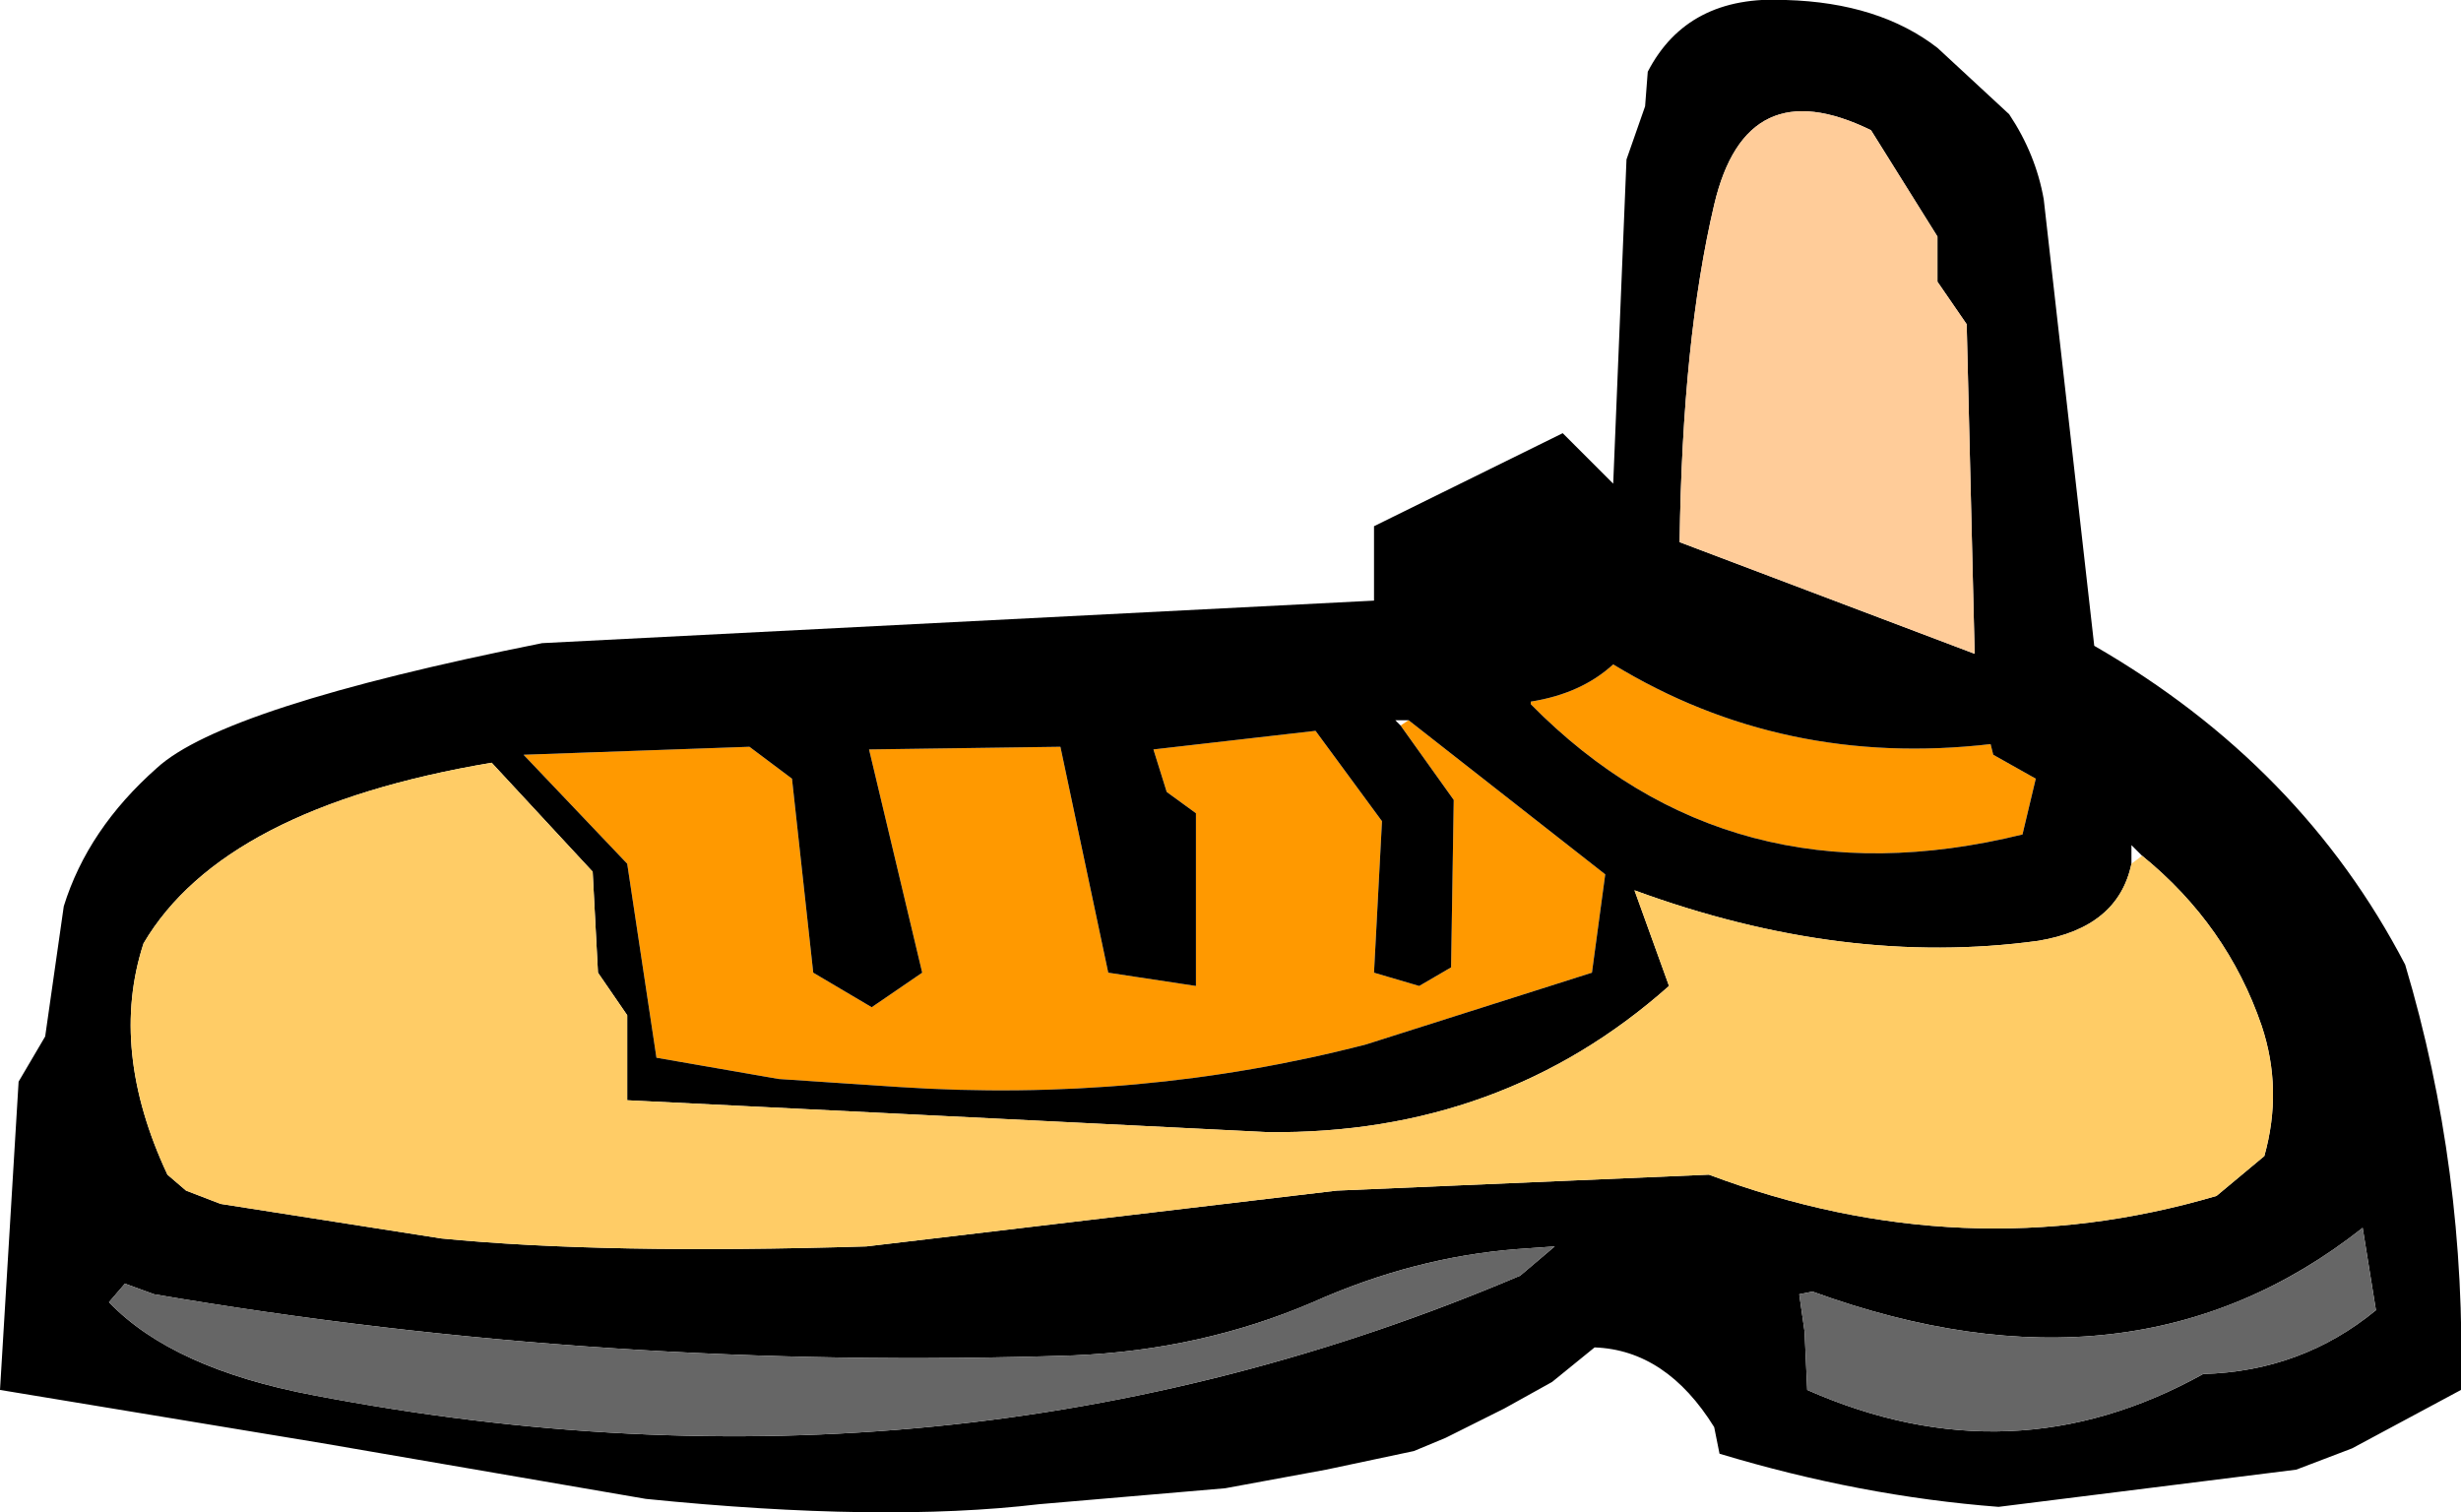 <?xml version="1.0" encoding="UTF-8" standalone="no"?>
<svg xmlns:xlink="http://www.w3.org/1999/xlink" height="28.45px" width="46.3px" xmlns="http://www.w3.org/2000/svg">
  <g transform="matrix(1.0, 0.0, 0.0, 1.0, 23.25, 14.3)">
    <path d="M3.1 -0.65 L3.25 -0.75 6.95 2.15 6.7 4.0 2.45 5.35 Q-1.8 6.45 -6.35 6.15 L-8.6 6.0 -10.9 5.6 -11.45 1.95 -13.4 -0.1 -9.15 -0.25 -8.35 0.35 -7.95 4.0 -6.85 4.65 -5.9 4.0 -6.9 -0.2 -3.3 -0.25 -2.4 4.0 -0.75 4.25 -0.75 1.0 -1.3 0.6 -1.55 -0.2 1.5 -0.55 2.75 1.15 2.6 4.0 3.45 4.25 4.05 3.9 4.1 0.75 3.1 -0.65 M5.55 -1.1 Q6.5 -1.25 7.1 -1.8 10.3 0.15 14.2 -0.3 L14.25 -0.1 15.05 0.35 14.8 1.4 Q9.3 2.75 5.55 -1.05 L5.55 -1.1" fill="#ff9900" fill-rule="evenodd" stroke="none"/>
    <path d="M10.35 -14.3 Q12.1 -14.25 13.2 -13.4 L14.55 -12.15 Q15.05 -11.4 15.2 -10.55 L16.15 -2.15 Q20.05 0.1 22.0 3.85 23.15 7.7 23.05 11.85 L21.0 12.95 19.95 13.35 14.35 14.05 Q11.75 13.85 9.1 13.05 L9.0 12.55 Q8.1 11.1 6.75 11.05 L5.95 11.7 5.05 12.2 3.95 12.75 3.35 13.0 1.7 13.35 -0.2 13.7 -3.7 14.0 Q-6.65 14.35 -11.1 13.9 L-17.2 12.85 -23.25 11.85 -22.9 6.05 -22.4 5.2 -22.05 2.75 Q-21.6 1.3 -20.3 0.15 -19.05 -1.0 -13.05 -2.2 L2.6 -3.0 2.6 -4.4 6.15 -6.15 7.1 -5.2 7.35 -11.3 7.7 -12.3 7.75 -12.95 Q8.5 -14.4 10.35 -14.3 M3.1 -0.65 L4.1 0.75 4.05 3.9 3.45 4.25 2.6 4.0 2.75 1.15 1.5 -0.55 -1.55 -0.2 -1.3 0.6 -0.75 1.0 -0.75 4.25 -2.4 4.0 -3.3 -0.25 -6.9 -0.2 -5.9 4.0 -6.85 4.65 -7.95 4.0 -8.35 0.35 -9.15 -0.25 -13.4 -0.1 -11.45 1.95 -10.9 5.6 -8.6 6.0 -6.35 6.15 Q-1.8 6.45 2.45 5.35 L6.7 4.0 6.95 2.15 3.25 -0.75 3.0 -0.75 3.1 -0.65 M5.55 -1.1 L5.55 -1.05 Q9.3 2.75 14.8 1.4 L15.05 0.35 14.25 -0.1 14.2 -0.3 Q10.3 0.15 7.1 -1.8 6.5 -1.25 5.55 -1.1 M9.0 -10.45 Q8.4 -7.9 8.35 -4.1 L13.9 -2.0 13.75 -8.2 13.2 -9.0 13.2 -9.85 11.95 -11.85 Q9.6 -13.0 9.0 -10.45 M21.45 10.35 L21.2 8.8 Q16.9 12.2 10.85 10.0 L10.6 10.05 10.7 10.75 10.75 11.85 Q14.6 13.55 18.2 11.55 20.05 11.5 21.45 10.35 M17.05 1.8 L16.85 1.6 16.85 1.95 Q16.6 3.15 15.1 3.4 11.45 3.9 7.5 2.45 L8.15 4.25 Q5.0 7.05 0.6 7.0 L-11.45 6.4 -11.45 4.8 -12.0 4.0 -12.1 2.1 -14.0 0.05 Q-19.05 0.9 -20.55 3.45 -21.2 5.45 -20.1 7.8 L-19.75 8.1 -19.1 8.35 -14.95 9.0 Q-11.9 9.3 -6.95 9.15 L1.9 8.1 8.9 7.8 Q13.7 9.6 18.45 8.2 L19.35 7.45 Q19.7 6.2 19.3 5.0 18.65 3.1 17.05 1.8 M5.35 9.7 L6.0 9.15 5.3 9.2 Q3.35 9.35 1.45 10.2 -0.65 11.1 -3.05 11.2 -11.85 11.5 -20.35 10.05 L-20.9 9.85 -21.2 10.2 Q-20.0 11.45 -17.35 11.95 -5.35 14.25 5.35 9.7" fill="#000000" fill-rule="evenodd" stroke="none"/>
    <path d="M9.0 -10.45 Q9.6 -13.0 11.95 -11.85 L13.2 -9.85 13.2 -9.0 13.75 -8.2 13.9 -2.0 8.35 -4.1 Q8.4 -7.9 9.0 -10.45" fill="#ffcc99" fill-rule="evenodd" stroke="none"/>
    <path d="M21.45 10.35 Q20.05 11.5 18.2 11.55 14.6 13.55 10.75 11.85 L10.7 10.75 10.6 10.05 10.85 10.0 Q16.9 12.2 21.2 8.8 L21.45 10.35 M5.35 9.7 Q-5.35 14.25 -17.35 11.95 -20.0 11.45 -21.2 10.2 L-20.9 9.85 -20.35 10.05 Q-11.85 11.5 -3.05 11.2 -0.65 11.1 1.45 10.2 3.35 9.35 5.3 9.2 L6.0 9.15 5.35 9.7" fill="#666666" fill-rule="evenodd" stroke="none"/>
    <path d="M16.85 1.95 L17.05 1.8 Q18.65 3.1 19.3 5.0 19.7 6.2 19.35 7.45 L18.45 8.2 Q13.7 9.6 8.9 7.8 L1.9 8.1 -6.95 9.15 Q-11.9 9.3 -14.95 9.0 L-19.1 8.35 -19.75 8.1 -20.1 7.8 Q-21.2 5.45 -20.55 3.45 -19.05 0.9 -14.0 0.05 L-12.1 2.1 -12.0 4.0 -11.45 4.8 -11.45 6.4 0.6 7.0 Q5.0 7.05 8.15 4.25 L7.5 2.45 Q11.45 3.9 15.1 3.4 16.6 3.15 16.85 1.95" fill="#ffcc66" fill-rule="evenodd" stroke="none"/>
  </g>
</svg>
